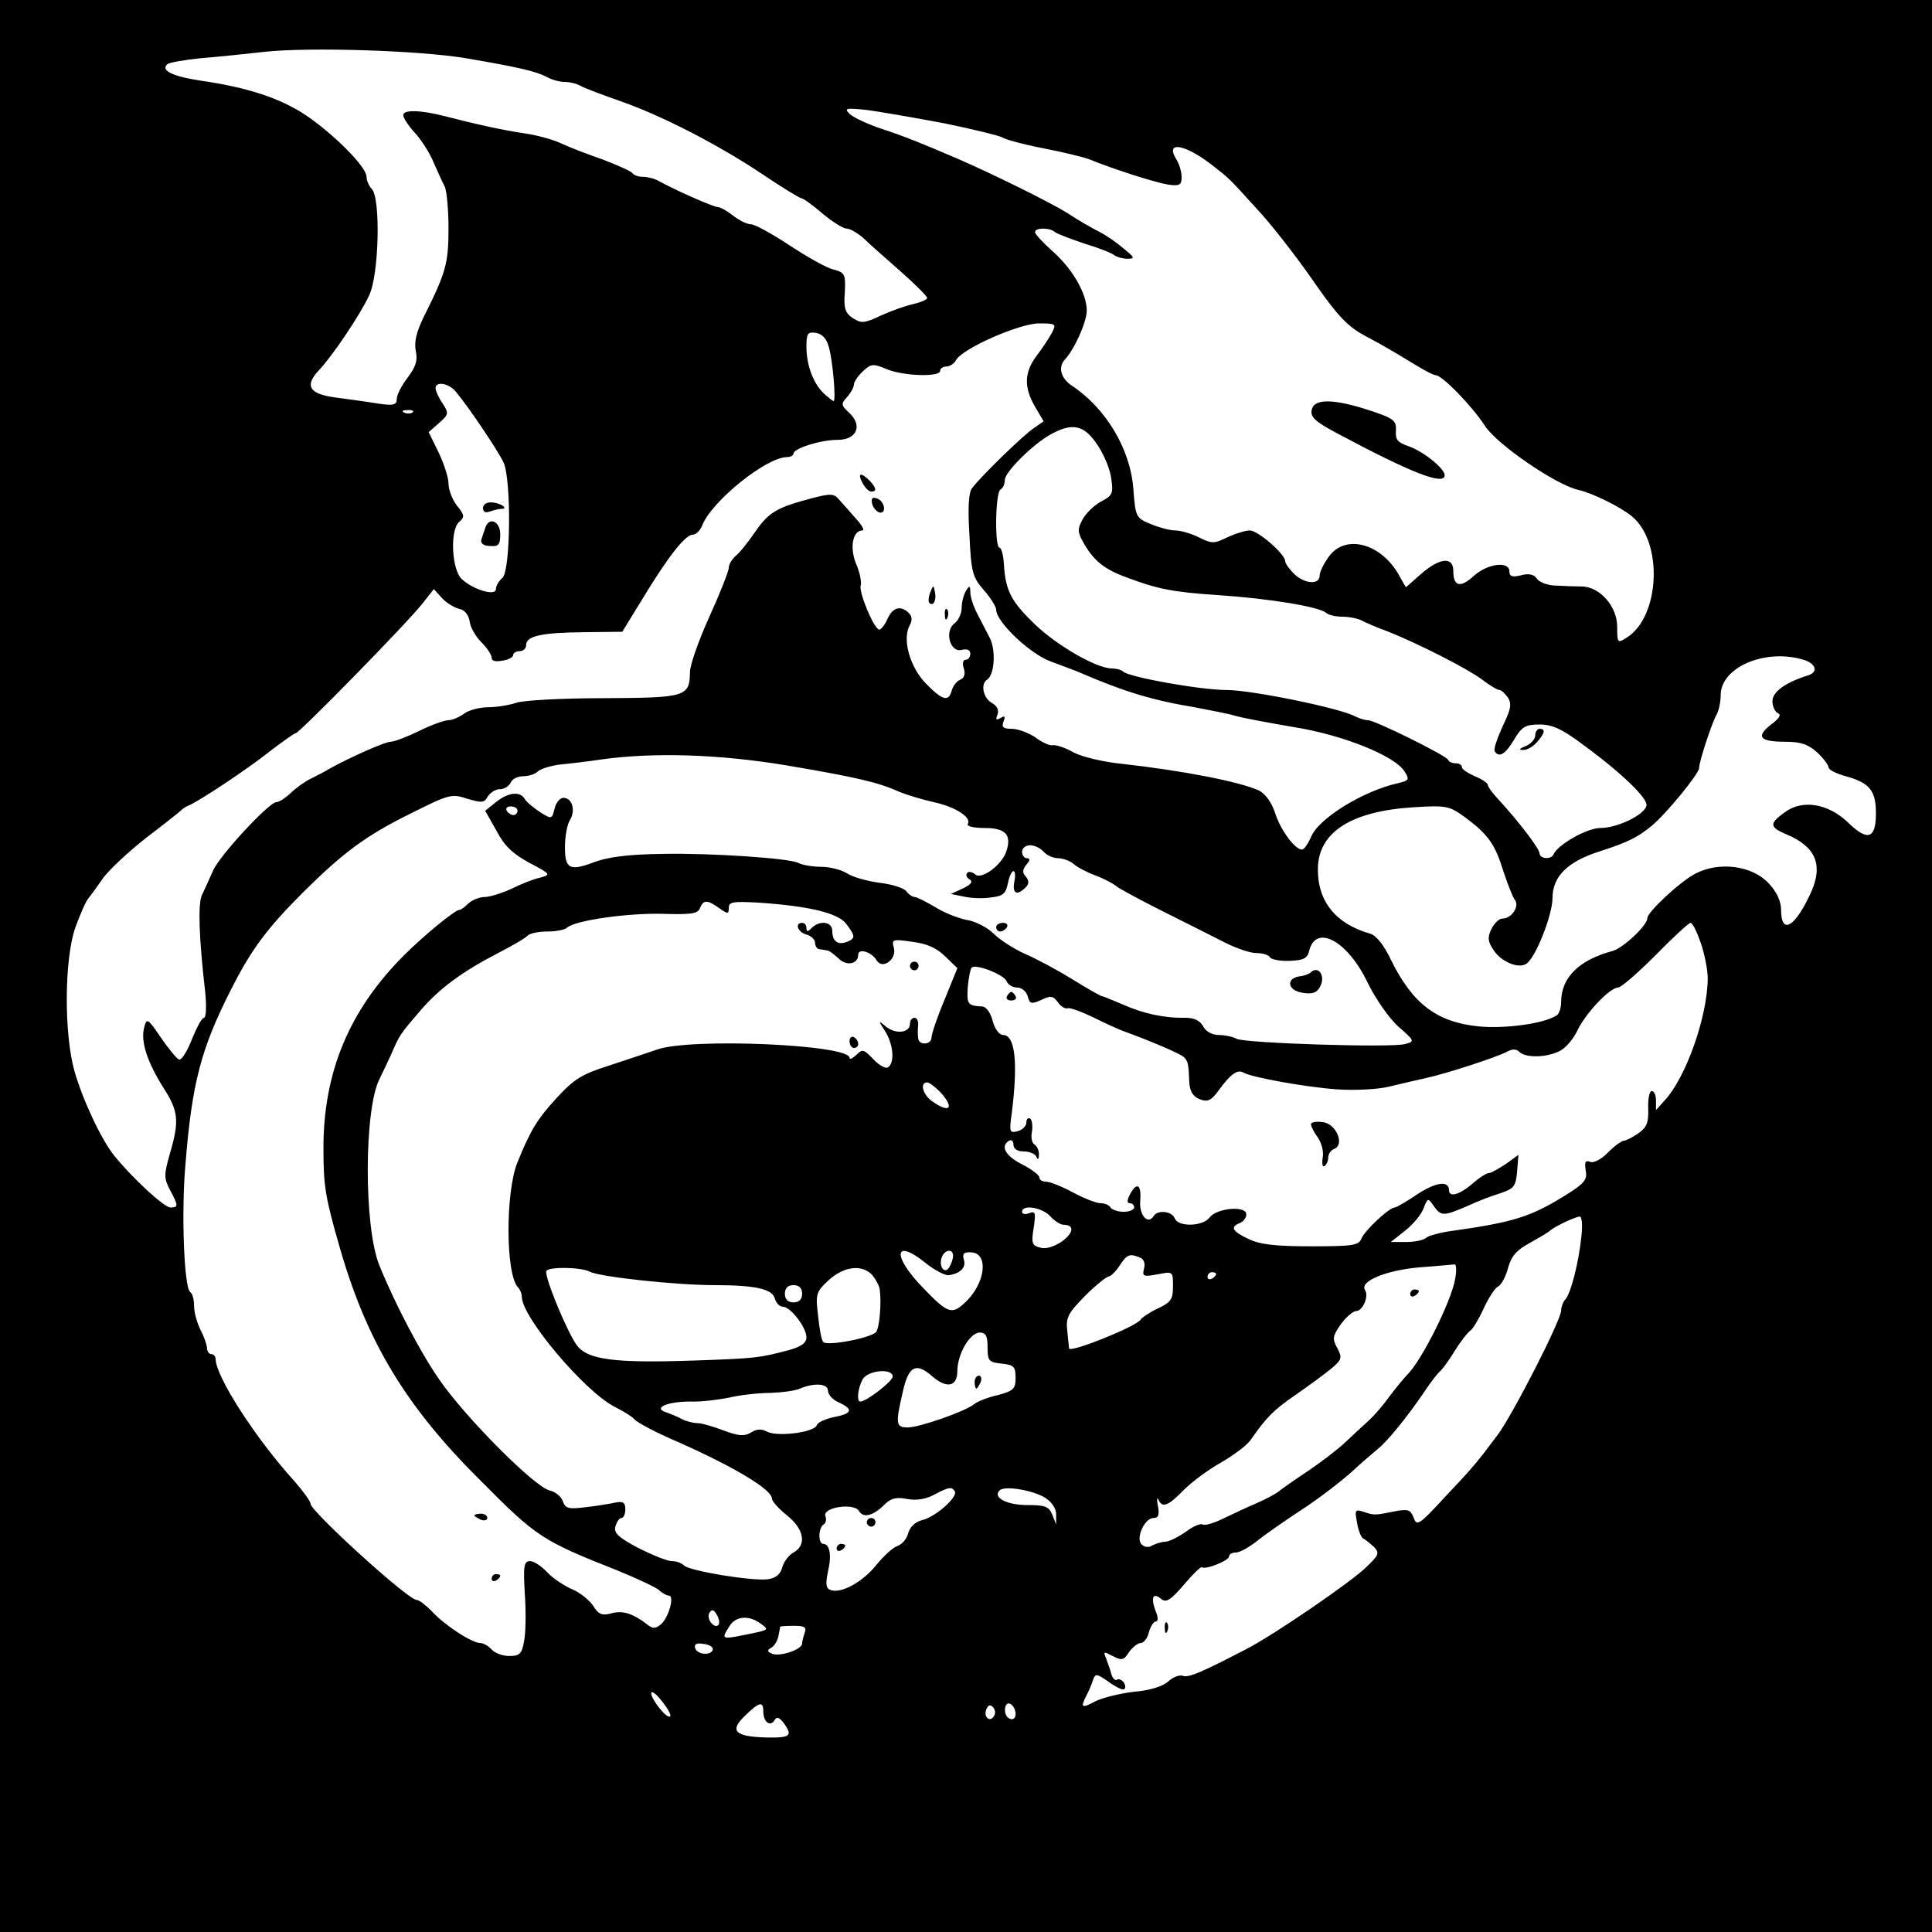 <?xml version="1.0" standalone="no"?>
<!DOCTYPE svg PUBLIC "-//W3C//DTD SVG 20010904//EN"
 "http://www.w3.org/TR/2001/REC-SVG-20010904/DTD/svg10.dtd">
<svg version="1.0" xmlns="http://www.w3.org/2000/svg"
 width="448pt" height="448pt" viewBox="0 0 448 448"
 preserveAspectRatio="xMidYMid meet">
<g transform="translate(0,448) scale(0.1,-0.1)"
fill="#000000" stroke="none">
<path d="M0 2240 l0 -2240 2240 0 2240 0 0 2240 0 2240 -2240 0 -2240 0 0
-2240z m1080 2105 c118 -20 162 -30 187 -43 12 -7 31 -12 42 -12 12 0 29 -4
39 -10 9 -5 49 -20 89 -34 98 -34 231 -103 331 -170 46 -31 87 -56 91 -56 4 0
26 -16 48 -35 23 -19 48 -35 56 -35 8 0 25 -10 39 -22 13 -13 52 -47 86 -77
34 -30 62 -58 62 -62 0 -4 -15 -10 -32 -14 -18 -4 -52 -16 -76 -27 -38 -18
-45 -18 -64 -6 -18 12 -22 23 -19 60 2 42 0 46 -26 53 -15 3 -61 29 -102 56
-41 27 -81 49 -90 49 -9 0 -27 9 -41 20 -14 11 -30 20 -36 20 -10 0 -100 40
-136 60 -10 6 -27 10 -37 10 -11 0 -22 4 -25 9 -3 4 -34 18 -68 31 -35 12 -79
29 -98 38 -19 9 -57 19 -85 23 -49 7 -116 22 -185 40 -55 14 -95 15 -95 2 0
-6 12 -25 28 -42 15 -17 35 -48 43 -69 9 -20 20 -45 25 -54 5 -10 9 -54 9 -98
0 -81 -6 -102 -57 -204 -17 -35 -23 -58 -19 -79 5 -23 0 -38 -19 -63 -14 -18
-25 -40 -25 -49 0 -14 -7 -16 -42 -11 -24 4 -68 10 -98 14 -63 8 -75 27 -40
64 31 33 94 126 116 173 23 48 27 226 6 247 -6 6 -12 19 -12 28 0 23 -76 99
-141 143 -59 39 -133 64 -244 80 -66 10 -93 24 -77 38 4 4 39 10 77 14 39 3
106 10 150 15 105 11 358 3 465 -15z m1110 -151 c68 -14 129 -29 135 -33 5 -4
48 -16 95 -25 47 -9 94 -21 105 -25 61 -25 154 -54 183 -59 27 -4 32 -1 32 17
0 12 -5 30 -12 41 -27 43 17 37 79 -10 45 -35 40 -30 108 -105 31 -33 83 -100
118 -149 72 -104 91 -124 144 -151 21 -11 61 -34 90 -52 29 -18 56 -33 62 -33
15 0 84 -71 114 -117 27 -43 166 -138 217 -149 32 -7 99 -40 125 -62 72 -61
64 -231 -12 -280 -22 -14 -23 -14 -23 25 0 46 -39 91 -80 93 -14 0 -41 1 -60
2 -19 0 -40 7 -46 16 -7 10 -19 13 -37 8 -20 -5 -27 -3 -27 9 0 25 -52 18 -83
-11 -31 -28 -47 -24 -47 12 0 34 -31 31 -75 -7 l-35 -31 -17 30 c-41 72 -123
94 -161 42 -12 -16 -22 -36 -22 -45 0 -22 -36 -19 -60 5 -11 11 -20 24 -20 29
0 16 -63 71 -82 71 -9 0 -33 -7 -52 -16 -31 -15 -36 -15 -66 0 -18 9 -43 16
-55 16 -13 0 -38 7 -57 15 -34 14 -35 16 -40 82 -7 92 -64 187 -143 239 -25
17 -32 42 -16 60 22 23 51 87 51 114 0 40 -34 98 -81 139 -21 19 -39 38 -39
43 0 10 33 11 46 0 5 -4 36 -16 69 -27 33 -10 64 -22 69 -27 6 -4 19 -8 30 -8
19 0 17 3 -9 24 -16 14 -41 31 -55 38 -14 7 -48 26 -75 44 -42 26 -170 89
-250 124 -86 37 -128 54 -180 71 -33 11 -67 27 -75 35 -13 13 -9 14 40 9 30
-4 111 -18 180 -31z m249 -486 c-7 -13 -23 -37 -36 -54 -28 -38 -29 -72 -3
-117 l20 -34 -23 -16 c-23 -15 -120 -109 -143 -139 -8 -10 -10 -46 -6 -109 4
-85 7 -97 33 -127 16 -18 29 -39 29 -46 0 -28 79 -103 127 -120 26 -10 57 -21
68 -26 102 -44 168 -64 265 -80 36 -7 79 -15 95 -20 17 -5 77 -16 135 -26 114
-18 235 -67 257 -103 12 -19 10 -21 -15 -27 -81 -18 -185 -82 -202 -125 -7
-16 -16 -29 -21 -29 -16 0 -49 44 -62 84 -8 25 -23 46 -38 53 -43 20 -175 46
-319 62 -41 4 -91 16 -110 26 -19 11 -41 18 -48 17 -7 -2 -25 6 -41 18 -16 11
-41 20 -55 20 -20 0 -24 4 -19 17 5 12 3 14 -7 8 -10 -6 -12 -4 -7 8 4 11 -1
20 -13 27 -20 11 -27 44 -11 54 17 11 21 68 6 97 -8 16 -22 42 -30 58 -8 16
-15 37 -15 48 0 15 -2 16 -10 3 -5 -8 -10 -26 -10 -39 0 -13 -7 -29 -16 -36
-25 -18 -11 -69 16 -62 13 3 20 0 20 -9 0 -8 -5 -14 -11 -14 -6 0 -8 -9 -4
-20 4 -13 1 -22 -8 -26 -8 -3 -17 -14 -20 -25 -7 -27 -21 -24 -60 16 -37 38
-55 102 -38 134 7 12 6 22 -1 29 -19 19 -38 14 -50 -13 -6 -14 -15 -25 -19
-25 -12 0 -49 89 -43 103 2 7 -2 30 -11 50 -15 37 -8 77 15 77 5 0 -1 12 -14
26 -13 15 -30 34 -39 44 -13 16 -20 16 -63 5 -84 -22 -101 -33 -132 -77 -17
-25 -37 -50 -46 -57 -9 -8 -16 -20 -16 -27 0 -8 -20 -59 -45 -114 -25 -55 -45
-112 -45 -128 -1 -58 -9 -60 -201 -61 -97 0 -188 -5 -203 -11 -15 -5 -44 -10
-64 -10 -20 0 -46 -7 -56 -15 -11 -8 -27 -15 -36 -15 -9 0 -40 -11 -68 -25
-29 -14 -58 -25 -66 -25 -13 0 -94 -36 -141 -62 -11 -7 -31 -17 -45 -24 -14
-7 -35 -22 -47 -34 -12 -11 -26 -20 -32 -20 -17 0 -132 -124 -147 -159 -9 -20
-20 -45 -26 -57 -9 -20 -7 -96 8 -226 3 -32 2 -58 -3 -58 -5 0 -17 -23 -28
-50 -11 -28 -24 -49 -30 -47 -5 2 -24 25 -42 51 -31 46 -33 46 -39 22 -8 -32
8 -80 46 -140 34 -53 36 -76 14 -151 -14 -49 -14 -57 0 -84 20 -37 20 -41 1
-41 -14 0 -87 67 -130 120 -29 36 -72 126 -92 195 -25 88 -24 262 2 335 11 30
24 60 30 67 5 6 21 28 35 48 14 19 59 61 100 93 41 31 77 60 80 63 3 3 10 8
15 10 24 9 141 87 191 127 30 23 57 42 60 42 8 0 261 258 294 301 l26 33 19
-21 c11 -12 29 -22 40 -25 12 -2 21 -13 24 -28 1 -14 14 -36 27 -49 13 -13 24
-29 24 -36 0 -8 9 -10 25 -7 14 2 25 8 25 13 0 5 7 9 15 9 8 0 15 6 15 14 0
21 34 29 134 30 l89 1 46 75 c60 99 100 150 117 150 8 0 18 10 23 23 22 55
148 157 196 157 8 0 15 4 15 8 0 12 62 32 102 32 45 0 59 33 27 63 -19 17 -19
21 -5 36 9 10 16 23 16 29 0 6 9 20 21 31 19 18 24 18 55 5 38 -16 124 -19
124 -4 0 6 7 10 15 10 7 0 18 7 22 15 15 27 145 84 191 85 41 0 42 -1 31 -22z
m-517 -33 c9 -30 17 -125 11 -125 -2 0 -12 8 -23 18 -24 23 -40 65 -40 108 0
31 3 35 22 32 14 -2 25 -13 30 -33z m-866 -102 c28 -33 99 -138 112 -166 18
-42 16 -251 -3 -267 -8 -7 -15 -18 -15 -26 0 -17 -52 -2 -79 23 -24 22 -28
115 -6 133 13 11 12 16 -5 37 -11 14 -20 37 -20 52 0 14 -11 47 -23 72 l-23
47 24 21 c23 20 23 23 8 46 -9 13 -16 29 -16 35 0 16 29 12 46 -7z m-99 -49
c-3 -3 -12 -4 -19 -1 -8 3 -5 6 6 6 11 1 17 -2 13 -5z m1588 -76 c15 -22 30
-58 32 -79 5 -33 2 -39 -24 -52 -16 -9 -35 -27 -43 -42 -12 -23 -12 -29 5 -58
22 -37 46 -57 95 -75 74 -28 109 -35 215 -42 119 -8 234 -27 250 -41 5 -5 22
-9 37 -9 16 0 36 -4 46 -9 9 -5 37 -17 62 -26 72 -29 182 -85 217 -111 17 -13
35 -24 40 -24 4 0 13 -8 20 -18 9 -15 6 -28 -13 -67 -12 -27 -21 -52 -18 -57
10 -16 25 -7 45 27 18 30 26 35 59 35 29 0 52 -10 101 -47 89 -65 150 -124
147 -141 -4 -21 -67 -52 -107 -52 -31 0 -100 -39 -109 -62 -6 -12 -32 -9 -32
3 0 11 -49 75 -97 127 -13 14 -23 28 -23 32 0 4 -13 13 -30 20 -16 7 -30 16
-30 21 0 5 -6 9 -14 9 -8 0 -16 3 -18 8 -4 10 -170 92 -186 92 -7 0 -20 4 -30
9 -35 19 -240 61 -298 61 -60 0 -228 30 -240 43 -4 4 -16 7 -26 7 -35 0 -125
52 -177 101 -56 54 -69 78 -73 139 -1 22 -6 40 -10 40 -12 0 -10 128 2 135 6
3 10 13 10 22 0 18 63 81 105 105 52 29 79 23 110 -24z m1634 -497 c31 -8 39
-29 14 -37 -52 -16 -83 -38 -83 -60 0 -12 6 -25 13 -28 8 -3 3 -12 -16 -26
-36 -28 -27 -40 32 -40 37 0 54 -6 75 -25 14 -13 26 -29 26 -34 0 -6 18 -15
40 -21 55 -15 70 -33 70 -86 0 -59 -19 -66 -65 -21 -46 44 -106 54 -147 23
-36 -26 -35 -34 5 -51 67 -28 85 -70 57 -133 -37 -82 -70 -102 -70 -41 0 19
-10 41 -29 61 -38 41 -115 51 -170 22 -36 -19 -111 -89 -111 -103 0 -17 -56
-69 -80 -76 -79 -21 -120 -62 -120 -119 0 -14 -5 -28 -11 -31 -30 -19 -120
-31 -181 -25 -97 10 -153 53 -203 155 -16 34 -34 56 -48 60 -80 23 -122 75
-121 151 1 84 77 133 221 142 78 5 84 3 120 -23 54 -40 70 -63 89 -125 10 -30
22 -61 27 -67 11 -15 -8 -43 -29 -43 -8 0 -19 -11 -26 -25 -9 -19 -8 -29 6
-49 17 -26 57 -43 75 -31 21 12 61 113 61 152 0 50 34 85 110 109 65 21 87 32
120 59 33 27 110 121 110 134 0 15 29 103 40 123 6 10 10 31 10 46 0 64 101
108 189 83z m-2354 -246 c159 -27 212 -39 260 -61 17 -7 53 -18 80 -24 51 -11
89 -36 79 -51 -3 -5 15 -9 39 -9 48 0 63 -15 51 -53 -10 -32 -57 -67 -72 -55
-7 6 -16 8 -19 4 -4 -4 -2 -11 5 -15 9 -5 4 -12 -15 -21 l-28 -13 30 -6 c17
-4 45 -5 63 -2 27 3 34 8 39 32 3 16 9 29 13 29 4 0 5 -11 2 -25 -5 -27 6 -33
26 -13 8 8 9 15 1 25 -9 9 -8 17 1 28 9 10 9 15 1 15 -6 0 -11 7 -11 15 0 8 8
15 19 15 10 0 24 -7 31 -15 7 -8 22 -15 33 -15 11 0 28 -6 36 -13 9 -8 32 -20
51 -27 19 -7 42 -19 50 -26 8 -6 58 -33 110 -59 52 -26 116 -58 141 -71 26
-13 58 -24 72 -24 14 0 29 -4 32 -10 3 -5 24 -9 46 -8 32 1 41 6 45 24 16 62
89 22 135 -74 18 -37 49 -82 71 -102 39 -34 39 -35 16 -41 -33 -9 -370 2 -390
12 -9 5 -28 9 -42 9 -15 0 -30 8 -36 20 -8 14 -21 20 -43 20 -48 -1 -97 10
-144 31 -24 10 -45 19 -48 19 -2 0 -33 17 -68 39 -34 21 -84 48 -110 59 -25
11 -59 33 -73 47 -15 15 -43 29 -63 32 -20 4 -53 17 -73 30 -21 12 -42 23 -47
23 -5 0 -14 6 -20 14 -6 7 -34 16 -62 19 -28 4 -62 13 -75 22 -13 8 -40 15
-59 15 -20 0 -44 4 -54 9 -20 11 -202 23 -311 21 -84 -1 -132 -7 -167 -21 -52
-19 -63 -13 -63 36 0 25 5 54 12 64 13 22 5 51 -16 51 -7 0 -17 -11 -20 -25
-6 -25 -7 -25 -34 -8 -15 10 -31 23 -35 30 -11 19 -38 16 -67 -7 l-25 -20 26
-46 c18 -35 38 -54 77 -75 49 -26 50 -27 25 -34 -15 -3 -45 -15 -67 -26 -22
-10 -50 -19 -62 -19 -12 0 -29 -7 -38 -15 -8 -8 -17 -15 -21 -15 -10 0 -83
-60 -128 -105 -127 -127 -187 -271 -187 -447 0 -88 4 -113 37 -228 63 -221
154 -372 330 -546 127 -128 141 -137 313 -205 47 -19 91 -40 98 -46 7 -7 18
-13 23 -13 14 0 -1 -53 -19 -67 -12 -10 -19 -10 -31 0 -34 26 -57 33 -83 26
-22 -6 -30 -3 -43 18 -9 13 -31 31 -49 38 -18 8 -44 25 -57 39 -13 14 -31 26
-40 26 -14 0 -16 -11 -12 -77 3 -42 2 -92 -2 -110 -5 -28 -10 -33 -34 -33 -16
0 -34 7 -41 15 -7 8 -19 15 -26 15 -20 0 -84 42 -113 74 -14 14 -29 26 -35 26
-20 0 -246 206 -246 223 0 6 -17 29 -37 52 -90 99 -182 242 -183 283 0 6 -4
12 -10 12 -5 0 -10 6 -10 14 0 7 -7 27 -15 42 -8 16 -15 41 -15 56 0 15 -4 29
-9 32 -14 9 -21 183 -11 296 15 188 36 268 105 404 48 95 83 142 170 229 91
90 143 129 246 180 90 45 96 47 132 35 34 -10 40 -10 48 5 6 9 18 17 28 17 11
0 21 7 25 15 3 8 16 15 29 15 13 0 28 5 34 11 6 6 29 13 50 16 21 2 65 7 98
12 122 17 274 12 430 -14z m-625 -105 c0 -5 -4 -10 -9 -10 -6 0 -13 5 -16 10
-3 6 1 10 9 10 9 0 16 -4 16 -10z m468 -226 c20 -14 22 -14 22 1 0 14 10 15
68 12 118 -8 185 -24 204 -49 22 -29 22 -34 2 -42 -21 -8 -34 1 -34 25 0 22
-29 26 -48 7 -9 -9 -12 -9 -12 0 0 7 -4 12 -10 12 -18 0 -10 -22 10 -27 11 -3
20 -12 20 -19 0 -8 5 -15 10 -15 6 -1 14 -2 18 -3 5 0 16 -9 26 -18 18 -19 46
-14 46 8 0 16 31 7 43 -13 13 -22 46 2 40 28 -6 21 -4 22 43 15 34 -4 57 -15
76 -34 l28 -27 -30 -74 c-17 -40 -30 -79 -30 -87 0 -17 -30 -19 -31 -1 -1 6
-1 20 0 30 1 9 -3 17 -8 17 -6 0 -11 -6 -11 -14 0 -21 -32 -25 -55 -7 -19 16
-19 15 -2 -11 19 -31 22 -73 6 -83 -5 -4 -21 5 -34 19 -22 23 -25 24 -39 10
-9 -8 -16 -12 -16 -7 0 31 -371 47 -447 19 -21 -7 -71 -24 -111 -37 -63 -20
-81 -31 -123 -77 -43 -47 -59 -73 -89 -147 -28 -68 -28 -259 1 -290 5 -5 9
-15 9 -22 0 -47 145 -219 215 -255 22 -11 42 -24 45 -28 6 -8 49 -31 105 -55
128 -57 215 -109 215 -130 0 -6 16 -24 35 -39 40 -32 46 -69 15 -86 -11 -6
-22 -21 -26 -34 -4 -16 -14 -25 -33 -28 -35 -5 -182 19 -195 32 -6 6 -18 10
-28 10 -11 0 -45 14 -77 30 -47 25 -58 35 -54 50 3 11 9 20 14 20 5 0 9 9 9
20 0 16 -5 19 -22 16 -13 -3 -44 -8 -70 -11 -40 -5 -47 -3 -53 14 -3 10 -17
22 -31 25 -35 9 -192 166 -254 255 -43 61 -104 177 -140 266 -37 89 -36 367 1
435 4 8 16 33 26 55 20 46 20 46 69 103 43 50 96 89 179 132 33 17 64 35 69
41 6 5 26 9 46 9 20 0 40 4 45 9 19 17 141 34 221 32 66 -2 82 0 87 13 8 20
17 20 45 0z m2276 -81 c9 -26 16 -63 16 -82 -1 -90 -51 -231 -101 -284 l-19
-21 0 22 c0 12 -4 22 -10 22 -5 0 -9 -18 -8 -40 1 -33 -3 -44 -23 -58 -13 -9
-28 -17 -33 -17 -5 0 -22 -12 -37 -27 -15 -16 -34 -26 -42 -22 -11 4 -13 -1
-10 -20 4 -20 -2 -29 -38 -52 -90 -57 -127 -68 -284 -90 -22 -4 -44 -10 -49
-15 -6 -5 -26 -9 -45 -9 l-36 0 33 26 c19 15 38 38 43 52 10 25 10 25 24 5 17
-24 23 -23 79 1 21 10 55 23 75 29 32 11 36 16 39 51 l3 38 -29 -21 c-17 -11
-34 -21 -39 -21 -6 0 -23 -11 -39 -25 -30 -26 -54 -32 -54 -15 0 23 -30 19
-73 -9 -25 -17 -49 -31 -53 -31 -14 -1 -70 -54 -77 -72 -6 -16 -21 -18 -116
-18 -83 0 -119 4 -146 17 -38 18 -43 28 -20 37 8 3 15 12 15 20 0 21 -68 15
-85 -7 -15 -21 -73 -23 -81 -2 -7 17 -40 20 -49 5 -13 -21 -34 2 -31 36 3 38
-8 44 -24 14 -7 -14 -7 -20 0 -20 5 0 10 -4 10 -10 0 -5 -11 -10 -24 -10 -14
0 -28 5 -31 10 -3 6 -14 10 -23 10 -10 0 -38 11 -64 25 -26 14 -54 25 -63 25
-8 0 -15 4 -15 10 0 5 -18 19 -40 30 -39 20 -51 42 -30 55 6 3 10 -1 10 -9 0
-10 9 -16 24 -16 13 0 27 -6 29 -12 3 -8 6 -7 6 4 1 9 -4 20 -10 24 -6 3 -9
17 -6 30 2 14 0 27 -4 30 -5 3 -9 -1 -9 -9 0 -8 -9 -17 -20 -20 -19 -5 -20 -2
-14 41 15 118 8 182 -20 182 -9 0 -19 14 -24 32 -4 18 -15 33 -23 34 -36 2
-37 5 -35 44 2 22 6 43 9 46 9 10 75 -16 81 -31 3 -8 14 -15 25 -15 10 0 21
-9 24 -20 5 -18 8 -19 31 -9 22 11 28 10 39 -5 7 -10 17 -16 23 -14 5 2 32 -8
59 -21 28 -14 59 -28 70 -32 61 -22 131 -52 140 -60 10 -10 11 -14 13 -62 2
-19 9 -30 24 -36 19 -7 27 -3 45 22 26 36 43 48 56 40 18 -11 145 -34 217 -39
42 -3 95 0 120 6 25 6 63 15 86 20 50 11 163 48 188 61 13 7 22 7 29 0 14 -14
60 -14 92 1 14 6 33 28 42 47 19 41 76 101 95 101 7 0 46 34 87 75 40 41 77
75 81 75 5 0 15 -21 24 -47z m-1764 -345 c34 -37 23 -51 -18 -22 -22 15 -30
44 -12 44 5 0 18 -10 30 -22z m255 -288 c10 -11 24 -20 31 -20 26 0 24 -19 -4
-39 -18 -12 -37 -18 -50 -14 -19 5 -21 10 -15 46 5 35 4 39 -10 34 -10 -4 -17
-2 -17 3 0 18 47 10 65 -10z m1232 -47 c-6 -60 -25 -135 -38 -147 -5 -6 -9
-17 -9 -25 0 -22 -113 -243 -147 -288 -50 -67 -57 -75 -123 -145 -59 -64 -65
-68 -72 -47 -7 18 -13 20 -41 15 -49 -10 -50 -10 -74 -2 -21 7 -22 5 -16 -26
3 -18 10 -35 15 -36 4 -2 15 -11 24 -19 13 -14 12 -19 -18 -47 -34 -34 -217
-159 -278 -190 -102 -53 -134 -67 -147 -62 -8 3 -23 -3 -34 -13 -12 -11 -42
-21 -80 -24 -33 -4 -73 -14 -89 -22 -32 -17 -35 -15 -21 13 5 9 12 25 15 35 6
17 8 17 37 -3 16 -12 33 -20 36 -17 8 8 -7 28 -17 22 -4 -3 -10 3 -13 13 -2 9
-8 25 -12 36 -7 17 -6 17 15 6 21 -11 26 -10 38 9 8 11 20 21 27 21 7 0 16 11
19 25 4 14 11 25 16 25 6 0 6 10 -1 26 -11 31 -5 42 14 26 11 -9 22 -2 52 33
21 25 40 43 42 41 7 -7 63 15 63 25 0 5 7 9 16 9 9 0 30 12 48 26 17 14 63 46
101 71 39 25 91 65 116 87 25 23 54 48 65 57 22 18 67 73 107 132 15 23 32 44
36 47 4 3 20 24 34 47 14 23 31 44 37 48 5 3 19 26 30 50 11 24 26 48 34 52 8
4 18 24 23 43 7 26 19 41 49 57 21 12 44 25 49 30 12 10 57 31 68 32 5 1 7
-20 4 -46z m-1519 -63 c20 -16 44 -28 52 -27 27 4 41 18 35 36 -4 14 0 18 17
17 42 -2 33 -74 -16 -118 -29 -27 -39 -23 -95 35 -74 76 -68 118 7 57z m62 18
c0 -7 -4 -19 -9 -27 -11 -17 -25 3 -17 24 7 18 26 20 26 3z m433 -4 c9 -3 13
-13 10 -25 -5 -19 -2 -20 31 -14 36 7 36 7 36 -28 0 -30 -5 -37 -35 -51 -19
-9 -37 -21 -40 -26 -10 -16 -162 -77 -166 -67 0 1 -2 19 -4 39 -4 33 1 42 41
83 25 25 50 45 55 45 4 0 16 11 25 25 17 26 23 29 47 19z m731 -51 c-9 -51
-77 -187 -110 -220 -8 -8 -27 -31 -42 -51 -15 -21 -36 -45 -47 -55 -11 -10
-36 -33 -55 -51 -19 -18 -60 -49 -90 -69 -30 -20 -60 -41 -67 -47 -7 -5 -29
-17 -50 -26 -21 -9 -55 -25 -76 -35 -22 -11 -43 -17 -48 -14 -5 3 -22 -4 -38
-16 -17 -12 -38 -23 -48 -24 -10 0 -24 -5 -32 -9 -7 -5 -17 -4 -24 3 -14 14 7
61 28 61 11 0 14 7 10 28 -3 15 -2 21 1 15 9 -21 23 -15 59 22 19 19 58 48 87
64 29 17 60 40 68 52 37 53 53 69 102 103 29 20 66 47 82 60 28 23 29 27 17
50 -12 21 -11 28 8 55 12 17 29 31 36 31 15 0 30 35 20 49 -12 20 48 45 124
52 42 3 80 7 84 7 4 1 5 -15 1 -35z m-2006 18 c23 -12 200 -31 288 -31 96 0
136 -9 141 -32 3 -10 11 -18 18 -18 18 0 55 -48 55 -71 0 -13 -12 -22 -42 -30
-68 -18 -76 -19 -223 -24 -180 -6 -242 2 -267 35 -23 31 -77 162 -71 173 6 10
80 9 101 -2z m655 -8 c8 -10 16 -25 17 -33 4 -30 0 -85 -8 -98 -9 -14 -113
-34 -123 -24 -4 4 -9 31 -12 61 -6 50 -5 55 24 82 36 33 78 38 102 12z m797 3
c0 -3 -4 -8 -10 -11 -5 -3 -10 -1 -10 4 0 6 5 11 10 11 6 0 10 -2 10 -4z
m-960 -46 c0 -13 -7 -20 -20 -20 -13 0 -20 7 -20 20 0 13 7 20 20 20 13 0 20
-7 20 -20z m430 -124 c0 -32 3 -35 33 -38 28 -3 32 -7 32 -33 0 -26 -5 -30
-41 -40 -23 -5 -48 -15 -55 -21 -21 -17 -127 -54 -154 -54 -28 0 -29 8 -11 85
13 57 30 66 66 35 35 -31 60 -26 60 11 0 39 29 89 52 89 14 0 18 -8 18 -34z
m-220 -68 c0 -11 -61 -58 -75 -58 -9 0 -6 30 5 51 12 22 70 27 70 7z m-150
-33 c0 -9 11 -21 25 -27 35 -16 31 -26 -11 -34 -19 -4 -38 -12 -40 -19 -7 -17
-91 -27 -115 -15 -13 7 -24 7 -38 -2 -15 -9 -28 -8 -63 5 -24 9 -51 17 -61 17
-9 0 -25 4 -35 9 -9 5 -26 12 -37 16 -32 10 2 25 55 25 25 -1 65 4 90 9 25 6
68 11 95 11 28 1 59 5 70 10 33 14 65 12 65 -5z m294 -233 c8 -13 -45 -60 -76
-67 -16 -4 -28 -16 -32 -30 -3 -13 -14 -26 -25 -30 -10 -3 -32 -23 -49 -44
-32 -40 -82 -67 -106 -58 -11 4 -12 14 -6 43 9 38 4 64 -11 64 -12 0 -12 37 1
45 5 3 7 12 4 19 -8 21 67 32 78 12 10 -17 33 -11 60 16 14 14 27 17 52 12 22
-4 44 0 62 10 34 18 41 19 48 8z m211 -16 c15 -10 25 -26 24 -39 l0 -22 -9 23
c-8 19 -17 22 -58 22 -48 0 -81 18 -64 34 11 12 80 0 107 -18z m-759 -294
c-10 -10 -29 15 -21 28 6 9 10 8 17 -4 6 -10 7 -20 4 -24z m98 3 c18 -13 17
-14 -8 -20 -87 -18 -85 -19 -64 15 15 23 45 25 72 5z m102 -21 c-3 -9 -6 -20
-6 -25 0 -14 -51 -31 -69 -24 -12 5 -13 8 -3 14 8 4 15 17 17 27 2 10 4 20 4
22 1 1 15 2 32 2 24 0 30 -3 25 -16z m-213 -39 c-4 -15 -36 -12 -41 3 -3 9 3
13 19 10 13 -1 23 -7 22 -13z m-99 -155 c-7 -7 -44 39 -44 54 1 6 12 -2 25
-19 13 -16 22 -32 19 -35z m216 11 c0 -24 16 -36 26 -20 5 9 11 7 21 -6 22
-30 16 -35 -39 -34 -74 2 -87 15 -51 50 34 33 43 35 43 10z m535 -10 c-9 -16
-25 -3 -18 15 4 10 9 12 15 6 6 -6 7 -15 3 -21z m48 15 c6 -16 -2 -28 -14 -20
-12 7 -11 34 0 34 5 0 11 -6 14 -14z"/>
<path d="M3043 3534 c-7 -19 3 -30 58 -59 170 -91 249 -122 249 -97 0 16 -51
56 -83 67 -26 9 -32 15 -30 37 1 23 -5 28 -63 47 -77 25 -122 27 -131 5z"/>
<path d="M2000 3360 c6 -11 15 -20 20 -20 14 0 12 9 -4 26 -21 20 -28 17 -16
-6z"/>
<path d="M2022 3313 c2 -9 9 -18 16 -21 18 -6 15 25 -4 32 -11 4 -14 1 -12
-11z"/>
<path d="M2157 3106 c-4 -10 -5 -21 -2 -24 9 -9 17 6 13 25 -3 17 -4 17 -11
-1z"/>
<path d="M2191 3054 c0 -11 3 -14 6 -6 3 7 2 16 -1 19 -3 4 -6 -2 -5 -13z"/>
<path d="M1120 3302 c0 -9 6 -12 16 -8 9 3 21 6 26 6 19 0 -1 14 -22 15 -11 1
-20 -5 -20 -13z"/>
<path d="M1125 3255 c-3 -8 -7 -21 -9 -27 -2 -8 6 -14 20 -14 20 -2 24 3 24
27 0 31 -27 42 -35 14z"/>
<path d="M3560 2775 c0 -9 -10 -20 -22 -25 -15 -6 -17 -9 -7 -9 9 -1 23 7 32
17 19 21 22 32 7 32 -5 0 -10 -7 -10 -15z"/>
<path d="M2310 2330 c0 -5 4 -10 9 -10 6 0 13 5 16 10 3 6 -1 10 -9 10 -9 0
-16 -4 -16 -10z"/>
<path d="M3038 2224 c-4 -3 -14 -7 -25 -8 -32 -5 -27 -33 7 -38 23 -4 34 0 41
14 14 26 -5 51 -23 32z"/>
<path d="M1100 966 c0 -2 7 -6 15 -10 8 -3 15 -1 15 4 0 6 -7 10 -15 10 -8 0
-15 -2 -15 -4z"/>
<path d="M1140 819 c0 -5 5 -7 10 -4 6 3 10 8 10 11 0 2 -4 4 -10 4 -5 0 -10
-5 -10 -11z"/>
<path d="M2110 2240 c0 -5 5 -10 10 -10 6 0 10 5 10 10 0 6 -4 10 -10 10 -5 0
-10 -4 -10 -10z"/>
<path d="M1970 2066 c0 -9 5 -16 10 -16 6 0 10 4 10 9 0 6 -4 13 -10 16 -5 3
-10 -1 -10 -9z"/>
<path d="M2335 2170 c-3 -5 1 -10 10 -10 9 0 13 5 10 10 -3 6 -8 10 -10 10 -2
0 -7 -4 -10 -10z"/>
<path d="M3040 1873 c0 -5 7 -19 16 -31 9 -13 14 -34 11 -47 -2 -14 0 -22 4
-19 5 3 9 12 9 20 0 8 6 17 14 20 25 10 4 59 -27 62 -15 2 -27 0 -27 -5z"/>
<path d="M2701 704 c0 -11 3 -14 6 -6 3 7 2 16 -1 19 -3 4 -6 -2 -5 -13z"/>
<path d="M3270 1479 c0 -5 5 -7 10 -4 6 3 10 8 10 11 0 2 -4 4 -10 4 -5 0 -10
-5 -10 -11z"/>
<path d="M2260 1275 c0 -8 2 -15 4 -15 2 0 6 7 10 15 3 8 1 15 -4 15 -6 0 -10
-7 -10 -15z"/>
<path d="M2010 950 c0 -5 5 -10 10 -10 6 0 10 5 10 10 0 6 -4 10 -10 10 -5 0
-10 -4 -10 -10z"/>
<path d="M1940 889 c0 -5 5 -7 10 -4 6 3 10 8 10 11 0 2 -4 4 -10 4 -5 0 -10
-5 -10 -11z"/>
</g>
</svg>
